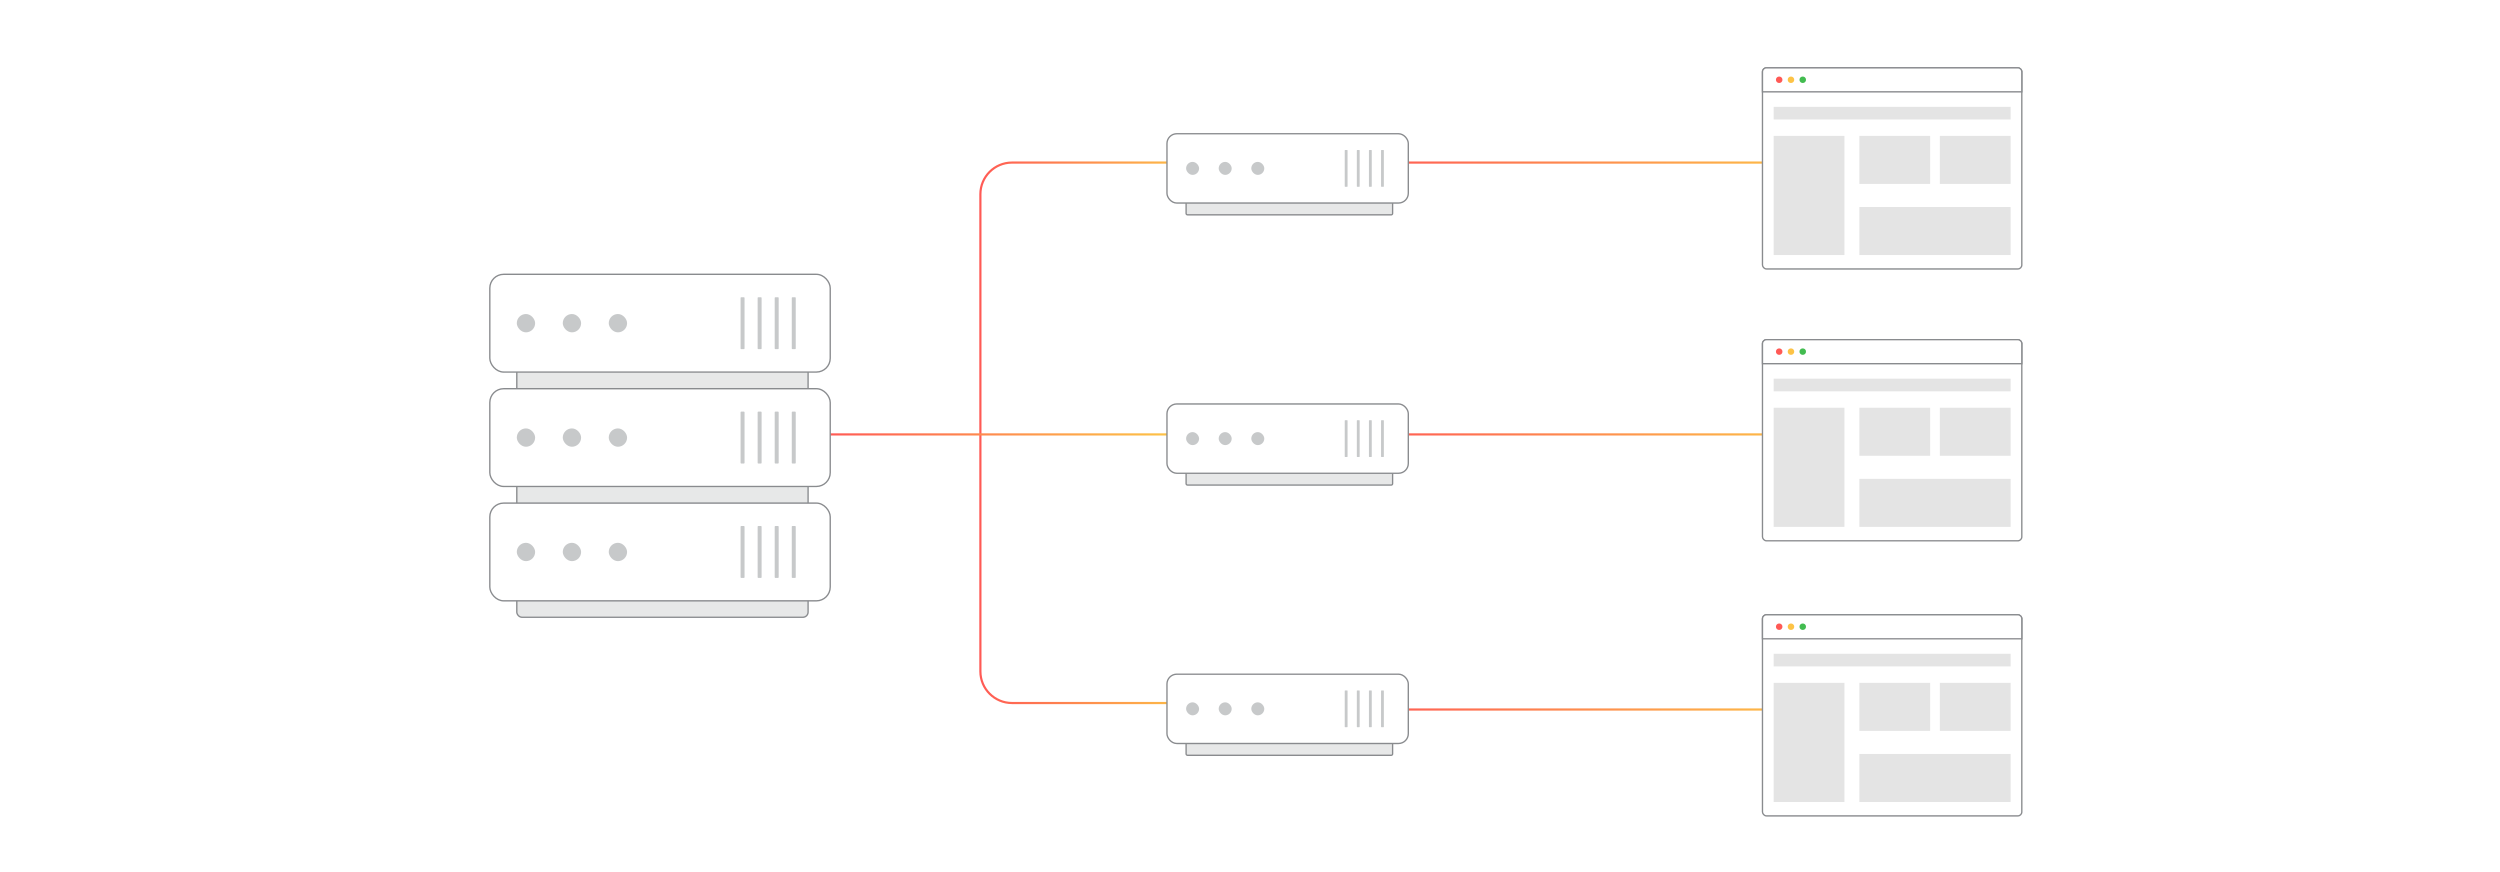 <?xml version="1.0" encoding="UTF-8"?><svg id="Layer_1" xmlns="http://www.w3.org/2000/svg" xmlns:xlink="http://www.w3.org/1999/xlink" viewBox="0 0 860 300"><defs><linearGradient id="linear-gradient" x1="336.881" y1="148.882" x2="410.49" y2="148.882" gradientUnits="userSpaceOnUse"><stop offset="0" stop-color="#ff5955"/><stop offset=".999" stop-color="#fdc346"/></linearGradient><linearGradient id="linear-gradient-2" x1="283.598" y1="149.441" x2="402.812" y2="149.441" xlink:href="#linear-gradient"/><linearGradient id="linear-gradient-3" x1="468.915" y1="55.926" x2="625.534" y2="55.926" xlink:href="#linear-gradient"/><linearGradient id="linear-gradient-4" x1="468.915" y1="149.441" x2="625.534" y2="149.441" xlink:href="#linear-gradient"/><linearGradient id="linear-gradient-5" x1="468.915" y1="244.074" x2="625.534" y2="244.074" xlink:href="#linear-gradient"/><filter id="drop-shadow-1" filterUnits="userSpaceOnUse"><feOffset dx="2" dy="2"/><feGaussianBlur result="blur" stdDeviation="4"/><feFlood flood-color="#333" flood-opacity=".1"/><feComposite in2="blur" operator="in"/><feComposite in="SourceGraphic"/></filter><filter id="drop-shadow-2" filterUnits="userSpaceOnUse"><feOffset dx="2" dy="2"/><feGaussianBlur result="blur-2" stdDeviation="4"/><feFlood flood-color="#333" flood-opacity=".1"/><feComposite in2="blur-2" operator="in"/><feComposite in="SourceGraphic"/></filter><filter id="drop-shadow-3" filterUnits="userSpaceOnUse"><feOffset dx="2" dy="2"/><feGaussianBlur result="blur-3" stdDeviation="4"/><feFlood flood-color="#333" flood-opacity=".1"/><feComposite in2="blur-3" operator="in"/><feComposite in="SourceGraphic"/></filter><filter id="drop-shadow-4" filterUnits="userSpaceOnUse"><feOffset dx="2" dy="2"/><feGaussianBlur result="blur-4" stdDeviation="4"/><feFlood flood-color="#333" flood-opacity=".1"/><feComposite in2="blur-4" operator="in"/><feComposite in="SourceGraphic"/></filter><filter id="drop-shadow-5" filterUnits="userSpaceOnUse"><feOffset dx="2" dy="2"/><feGaussianBlur result="blur-5" stdDeviation="4"/><feFlood flood-color="#333" flood-opacity=".1"/><feComposite in2="blur-5" operator="in"/><feComposite in="SourceGraphic"/></filter><filter id="drop-shadow-6" filterUnits="userSpaceOnUse"><feOffset dx="2" dy="2"/><feGaussianBlur result="blur-6" stdDeviation="4"/><feFlood flood-color="#333" flood-opacity=".1"/><feComposite in2="blur-6" operator="in"/><feComposite in="SourceGraphic"/></filter><filter id="drop-shadow-7" filterUnits="userSpaceOnUse"><feOffset dx="2" dy="2"/><feGaussianBlur result="blur-7" stdDeviation="4"/><feFlood flood-color="#333" flood-opacity=".1"/><feComposite in2="blur-7" operator="in"/><feComposite in="SourceGraphic"/></filter></defs><rect width="860" height="300" rx="5" ry="5" fill="#fff" stroke-width="0"/><path d="M410.49,241.839h-62.359c-6.006,0-10.875-4.869-10.875-10.875V66.8c0-6.006,4.869-10.875,10.875-10.875h57.887" fill="none" stroke="url(#linear-gradient)" stroke-miterlimit="10" stroke-width=".75"/><line x1="283.598" y1="149.441" x2="402.812" y2="149.441" fill="none" stroke="url(#linear-gradient-2)" stroke-miterlimit="10" stroke-width=".75"/><line x1="468.915" y1="55.926" x2="625.534" y2="55.926" fill="none" stroke="url(#linear-gradient-3)" stroke-miterlimit="10" stroke-width=".75"/><line x1="468.915" y1="149.441" x2="625.534" y2="149.441" fill="none" stroke="url(#linear-gradient-4)" stroke-miterlimit="10" stroke-width=".75"/><line x1="468.915" y1="244.074" x2="625.534" y2="244.074" fill="none" stroke="url(#linear-gradient-5)" stroke-miterlimit="10" stroke-width=".75"/><g filter="url(#drop-shadow-1)"><rect x="175.779" y="119.262" width="100.203" height="91.079" rx="1.785" ry="1.785" fill="#e7e8e8" stroke="#898b8e" stroke-miterlimit="10" stroke-width=".471"/><rect x="166.496" y="92.364" width="117.102" height="33.625" rx="4.76" ry="4.76" fill="#fff" stroke="#898b8e" stroke-miterlimit="10" stroke-width=".471"/><rect x="175.779" y="106.022" width="6.307" height="6.307" rx="3.154" ry="3.154" fill="#c7c9ca" stroke-width="0"/><rect x="191.595" y="106.022" width="6.307" height="6.307" rx="3.154" ry="3.154" fill="#c7c9ca" stroke-width="0"/><rect x="207.411" y="106.022" width="6.307" height="6.307" rx="3.154" ry="3.154" fill="#c7c9ca" stroke-width="0"/><rect x="252.756" y="100.251" width="1.369" height="17.851" rx=".218" ry=".218" fill="#c7c9ca" stroke-width="0"/><rect x="258.627" y="100.251" width="1.369" height="17.851" rx=".218" ry=".218" fill="#c7c9ca" stroke-width="0"/><rect x="264.498" y="100.251" width="1.369" height="17.851" rx=".218" ry=".218" fill="#c7c9ca" stroke-width="0"/><rect x="270.368" y="100.251" width="1.369" height="17.851" rx=".218" ry=".218" fill="#c7c9ca" stroke-width="0"/><rect x="166.496" y="131.715" width="117.102" height="33.625" rx="4.76" ry="4.76" fill="#fff" stroke="#898b8e" stroke-miterlimit="10" stroke-width=".471"/><rect x="175.779" y="145.374" width="6.307" height="6.307" rx="3.154" ry="3.154" fill="#c7c9ca" stroke-width="0"/><rect x="191.595" y="145.374" width="6.307" height="6.307" rx="3.154" ry="3.154" fill="#c7c9ca" stroke-width="0"/><rect x="207.411" y="145.374" width="6.307" height="6.307" rx="3.154" ry="3.154" fill="#c7c9ca" stroke-width="0"/><rect x="252.756" y="139.602" width="1.369" height="17.851" rx=".218" ry=".218" fill="#c7c9ca" stroke-width="0"/><rect x="258.627" y="139.602" width="1.369" height="17.851" rx=".218" ry=".218" fill="#c7c9ca" stroke-width="0"/><rect x="264.498" y="139.602" width="1.369" height="17.851" rx=".218" ry=".218" fill="#c7c9ca" stroke-width="0"/><rect x="270.368" y="139.602" width="1.369" height="17.851" rx=".218" ry=".218" fill="#c7c9ca" stroke-width="0"/><rect x="166.496" y="171.066" width="117.102" height="33.625" rx="4.76" ry="4.76" fill="#fff" stroke="#898b8e" stroke-miterlimit="10" stroke-width=".471"/><rect x="175.779" y="184.725" width="6.307" height="6.307" rx="3.154" ry="3.154" fill="#c7c9ca" stroke-width="0"/><rect x="191.595" y="184.725" width="6.307" height="6.307" rx="3.154" ry="3.154" fill="#c7c9ca" stroke-width="0"/><rect x="207.411" y="184.725" width="6.307" height="6.307" rx="3.154" ry="3.154" fill="#c7c9ca" stroke-width="0"/><rect x="252.756" y="178.953" width="1.369" height="17.851" rx=".218" ry=".218" fill="#c7c9ca" stroke-width="0"/><rect x="258.627" y="178.953" width="1.369" height="17.851" rx=".218" ry=".218" fill="#c7c9ca" stroke-width="0"/><rect x="264.498" y="178.953" width="1.369" height="17.851" rx=".218" ry=".218" fill="#c7c9ca" stroke-width="0"/><rect x="270.368" y="178.953" width="1.369" height="17.851" rx=".218" ry=".218" fill="#c7c9ca" stroke-width="0"/></g><g filter="url(#drop-shadow-2)"><rect x="406.018" y="63.076" width="71.038" height="8.829" rx=".468" ry=".468" fill="#e7e8e8" stroke="#898b8e" stroke-miterlimit="10" stroke-width=".471"/><rect x="399.437" y="44.007" width="83.019" height="23.838" rx="3.374" ry="3.374" fill="#fff" stroke="#898b8e" stroke-miterlimit="10" stroke-width=".471"/><rect x="406.018" y="53.69" width="4.471" height="4.471" rx="2.236" ry="2.236" fill="#c7c9ca" stroke-width="0"/><rect x="417.231" y="53.69" width="4.471" height="4.471" rx="2.236" ry="2.236" fill="#c7c9ca" stroke-width="0"/><rect x="428.444" y="53.69" width="4.471" height="4.471" rx="2.236" ry="2.236" fill="#c7c9ca" stroke-width="0"/><rect x="460.59" y="49.598" width=".97" height="12.655" rx=".154" ry=".154" fill="#c7c9ca" stroke-width="0"/><rect x="464.753" y="49.598" width=".97" height="12.655" rx=".154" ry=".154" fill="#c7c9ca" stroke-width="0"/><rect x="468.915" y="49.598" width=".97" height="12.655" rx=".154" ry=".154" fill="#c7c9ca" stroke-width="0"/><rect x="473.077" y="49.598" width=".97" height="12.655" rx=".154" ry=".154" fill="#c7c9ca" stroke-width="0"/></g><g filter="url(#drop-shadow-3)"><rect x="406.018" y="156.032" width="71.038" height="8.829" rx=".468" ry=".468" fill="#e7e8e8" stroke="#898b8e" stroke-miterlimit="10" stroke-width=".471"/><rect x="399.437" y="136.963" width="83.019" height="23.838" rx="3.374" ry="3.374" fill="#fff" stroke="#898b8e" stroke-miterlimit="10" stroke-width=".471"/><rect x="406.018" y="146.646" width="4.471" height="4.471" rx="2.236" ry="2.236" fill="#c7c9ca" stroke-width="0"/><rect x="417.231" y="146.646" width="4.471" height="4.471" rx="2.236" ry="2.236" fill="#c7c9ca" stroke-width="0"/><rect x="428.444" y="146.646" width="4.471" height="4.471" rx="2.236" ry="2.236" fill="#c7c9ca" stroke-width="0"/><rect x="460.59" y="142.554" width=".97" height="12.655" rx=".154" ry=".154" fill="#c7c9ca" stroke-width="0"/><rect x="464.753" y="142.554" width=".97" height="12.655" rx=".154" ry=".154" fill="#c7c9ca" stroke-width="0"/><rect x="468.915" y="142.554" width=".97" height="12.655" rx=".154" ry=".154" fill="#c7c9ca" stroke-width="0"/><rect x="473.077" y="142.554" width=".97" height="12.655" rx=".154" ry=".154" fill="#c7c9ca" stroke-width="0"/></g><g filter="url(#drop-shadow-4)"><rect x="406.018" y="248.989" width="71.038" height="8.829" rx=".468" ry=".468" fill="#e7e8e8" stroke="#898b8e" stroke-miterlimit="10" stroke-width=".471"/><rect x="399.437" y="229.92" width="83.019" height="23.838" rx="3.374" ry="3.374" fill="#fff" stroke="#898b8e" stroke-miterlimit="10" stroke-width=".471"/><rect x="406.018" y="239.603" width="4.471" height="4.471" rx="2.236" ry="2.236" fill="#c7c9ca" stroke-width="0"/><rect x="417.231" y="239.603" width="4.471" height="4.471" rx="2.236" ry="2.236" fill="#c7c9ca" stroke-width="0"/><rect x="428.444" y="239.603" width="4.471" height="4.471" rx="2.236" ry="2.236" fill="#c7c9ca" stroke-width="0"/><rect x="460.59" y="235.511" width=".97" height="12.655" rx=".154" ry=".154" fill="#c7c9ca" stroke-width="0"/><rect x="464.753" y="235.511" width=".97" height="12.655" rx=".154" ry=".154" fill="#c7c9ca" stroke-width="0"/><rect x="468.915" y="235.511" width=".97" height="12.655" rx=".154" ry=".154" fill="#c7c9ca" stroke-width="0"/><rect x="473.077" y="235.511" width=".97" height="12.655" rx=".154" ry=".154" fill="#c7c9ca" stroke-width="0"/></g><g filter="url(#drop-shadow-5)"><rect x="604.29" y="21.331" width="89.213" height="69.189" rx="1.363" ry="1.363" fill="#fff" stroke="#898b8e" stroke-miterlimit="10" stroke-width=".471"/><path d="M693.504,22.696v6.898h-89.213v-6.898c0-.755.611-1.363,1.363-1.363h86.487c.752,0,1.363.608,1.363,1.363Z" fill="#fff" stroke="#898b8e" stroke-miterlimit="10" stroke-width=".471"/><circle cx="610.042" cy="25.443" r="1.11" fill="#ff5955" stroke-width="0"/><circle cx="614.093" cy="25.443" r="1.11" fill="#fdc346" stroke-width="0"/><circle cx="618.144" cy="25.443" r="1.11" fill="#42bc50" stroke-width="0"/><rect x="608.143" y="34.751" width="81.509" height="4.347" fill="#e4e4e4" stroke-width="0"/><rect x="608.143" y="44.749" width="24.344" height="40.984" fill="#e4e4e4" stroke-width="0"/><rect x="637.625" y="69.214" width="52.027" height="16.52" fill="#e4e4e4" stroke-width="0"/><rect x="637.625" y="44.749" width="24.344" height="16.52" fill="#e4e4e4" stroke-width="0"/><rect x="665.308" y="44.749" width="24.344" height="16.52" fill="#e4e4e4" stroke-width="0"/></g><g filter="url(#drop-shadow-6)"><rect x="604.29" y="114.847" width="89.213" height="69.189" rx="1.363" ry="1.363" fill="#fff" stroke="#898b8e" stroke-miterlimit="10" stroke-width=".471"/><path d="M693.504,116.211v6.898h-89.213v-6.898c0-.755.611-1.363,1.363-1.363h86.487c.752,0,1.363.608,1.363,1.363Z" fill="#fff" stroke="#898b8e" stroke-miterlimit="10" stroke-width=".471"/><circle cx="610.042" cy="118.959" r="1.11" fill="#ff5955" stroke-width="0"/><circle cx="614.093" cy="118.959" r="1.11" fill="#fdc346" stroke-width="0"/><circle cx="618.144" cy="118.959" r="1.11" fill="#42bc50" stroke-width="0"/><rect x="608.143" y="128.266" width="81.509" height="4.347" fill="#e4e4e4" stroke-width="0"/><rect x="608.143" y="138.264" width="24.344" height="40.984" fill="#e4e4e4" stroke-width="0"/><rect x="637.625" y="162.729" width="52.027" height="16.52" fill="#e4e4e4" stroke-width="0"/><rect x="637.625" y="138.264" width="24.344" height="16.52" fill="#e4e4e4" stroke-width="0"/><rect x="665.308" y="138.264" width="24.344" height="16.52" fill="#e4e4e4" stroke-width="0"/></g><g filter="url(#drop-shadow-7)"><rect x="604.29" y="209.48" width="89.213" height="69.189" rx="1.363" ry="1.363" fill="#fff" stroke="#898b8e" stroke-miterlimit="10" stroke-width=".471"/><path d="M693.504,210.845v6.898h-89.213v-6.898c0-.755.611-1.363,1.363-1.363h86.487c.752,0,1.363.608,1.363,1.363Z" fill="#fff" stroke="#898b8e" stroke-miterlimit="10" stroke-width=".471"/><circle cx="610.042" cy="213.592" r="1.11" fill="#ff5955" stroke-width="0"/><circle cx="614.093" cy="213.592" r="1.11" fill="#fdc346" stroke-width="0"/><circle cx="618.144" cy="213.592" r="1.11" fill="#42bc50" stroke-width="0"/><rect x="608.143" y="222.9" width="81.509" height="4.347" fill="#e4e4e4" stroke-width="0"/><rect x="608.143" y="232.898" width="24.344" height="40.984" fill="#e4e4e4" stroke-width="0"/><rect x="637.625" y="257.363" width="52.027" height="16.52" fill="#e4e4e4" stroke-width="0"/><rect x="637.625" y="232.898" width="24.344" height="16.52" fill="#e4e4e4" stroke-width="0"/><rect x="665.308" y="232.898" width="24.344" height="16.52" fill="#e4e4e4" stroke-width="0"/></g></svg>